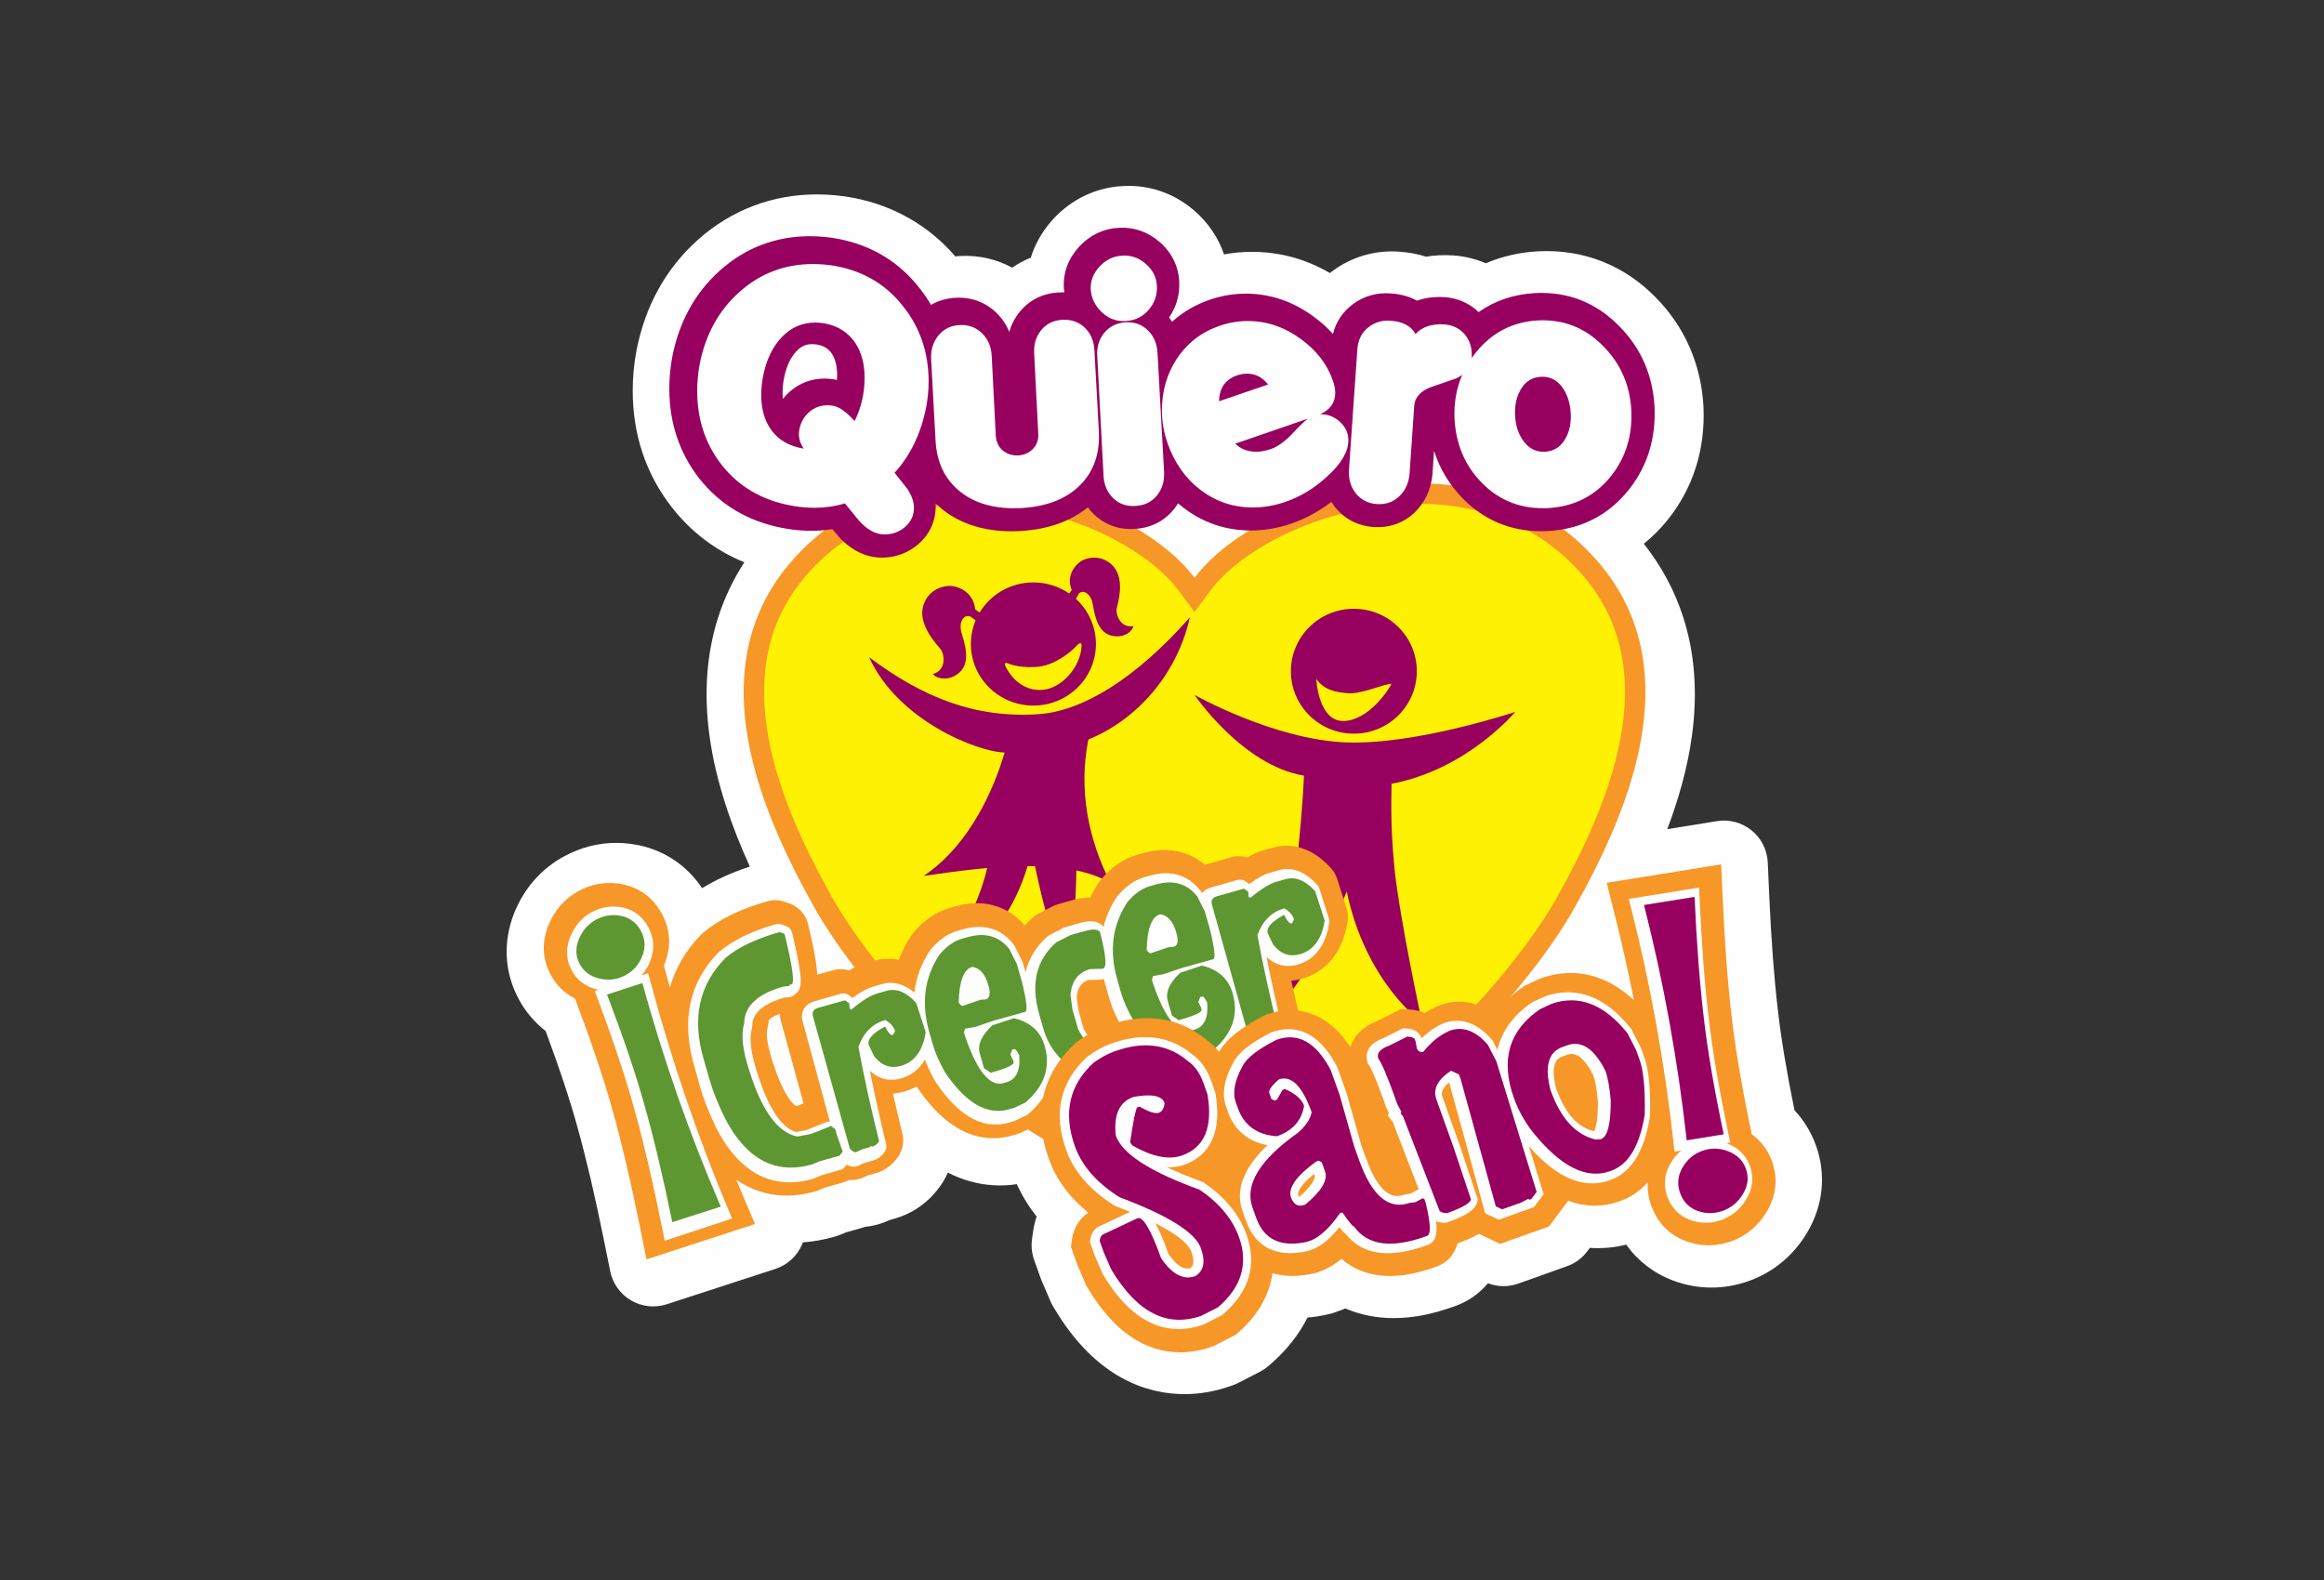 <svg xmlns="http://www.w3.org/2000/svg" xmlns:xlink="http://www.w3.org/1999/xlink" width="500px" height="340px" viewBox="0 0 500 340"><rect x="0" y="0" width="500" height="340" fill="#333333" stroke="none"/><title>Quiero Crecer Sano</title><g id="Quiero-Crecer-Sano" stroke="none" stroke-width="1" fill="none" fill-rule="evenodd"><g id="QCS" transform="translate(109, 40)"><path d="M281.714,206.541 C280.691,203.671 279.114,201.088 277.076,198.917 C275.365,190.503 274.17,183.302 273.519,177.484 C273.516,177.463 273.514,177.441 273.511,177.419 C272.7,170.602 272.071,162.268 271.642,152.65 L271.328,145.593 C271.208,142.905 269.945,140.397 267.857,138.698 C265.769,136.999 263.055,136.273 260.397,136.701 L249.705,138.425 C252.105,132.09 254.083,125.252 255.029,118.254 C256.27,109.08 255.623,100.486 253.104,92.712 C251.27,87.048 248.444,81.795 244.663,77.009 C246.549,75.492 248.285,73.749 249.852,71.791 C255.29,64.998 257.932,56.585 257.494,47.462 L257.491,47.415 L257.487,47.326 C256.973,38.369 253.442,30.325 247.276,24.06 C240.492,17.075 231.699,13.6 221.991,14.075 C221.967,14.076 221.942,14.077 221.917,14.079 L221.865,14.082 C217.871,14.311 214.121,15.173 210.656,16.652 C208.531,15.733 206.24,15.166 203.84,14.977 L203.778,14.972 L203.705,14.966 C203.681,14.965 203.658,14.963 203.635,14.962 C201.629,14.832 199.677,14.922 197.812,15.233 C196.032,14.664 194.131,14.306 192.126,14.164 C186.949,13.776 181.938,15.203 177.771,18.256 C177.551,18.418 177.334,18.583 177.122,18.751 C171.936,15.724 166.306,14.192 160.334,14.192 C158.33,14.192 156.329,14.377 154.352,14.743 C153.15,11.217 151.022,8.031 148.101,5.46 C144.039,1.888 139.098,0 133.815,0 C133.359,0 132.895,0.014 132.437,0.043 C126.806,0.358 121.553,2.859 117.642,7.09 C115.366,9.551 113.718,12.399 112.766,15.45 C111.356,16.017 110.02,16.736 108.773,17.598 C105.43,15.778 101.628,14.898 97.672,15.081 C97.286,15.099 96.903,15.127 96.522,15.164 C90.871,8.589 83.335,4.251 74.558,2.56 L74.512,2.551 C74.496,2.549 74.48,2.546 74.464,2.543 C71.89,2.071 69.302,1.832 66.77,1.832 C57.156,1.832 48.303,5.206 41.167,11.589 C34.261,17.767 29.807,25.8 27.928,35.465 C27.923,35.49 27.918,35.515 27.914,35.54 C27.393,38.341 27.129,41.211 27.129,44.07 C27.129,53.505 29.929,61.912 35.474,69.086 C39.682,74.487 44.934,78.472 51.143,80.991 C48.763,84.665 46.897,88.578 45.558,92.712 C43.04,100.486 42.392,109.08 43.633,118.254 C44.997,128.336 48.501,138.088 52.324,146.478 C48.438,147.756 45.035,149.294 42.053,151.123 C38.858,146.318 34.08,143.065 28.403,141.878 C27.326,141.653 26.228,141.502 25.135,141.43 C24.624,141.396 24.107,141.379 23.598,141.379 C19.693,141.379 15.919,142.351 12.376,144.272 C7.484,146.925 3.775,151.128 1.65,156.426 C-0.851,162.663 -0.5,169.284 2.64,175.07 C4.091,177.742 6.045,180.043 8.391,181.863 C11.389,189.937 13.688,196.887 15.231,202.544 C15.236,202.565 15.243,202.586 15.248,202.608 C17.102,209.221 19.01,217.361 20.918,226.803 L22.284,233.561 C22.817,236.198 24.452,238.483 26.777,239.839 C29.102,241.195 31.895,241.495 34.456,240.662 L57.8,233.068 C60.316,232.25 62.373,230.413 63.469,228.005 C63.568,227.788 63.658,227.568 63.739,227.345 C65.945,227.192 68.18,226.797 70.409,226.165 C71.027,225.99 71.641,225.775 72.24,225.522 L73.007,225.197 L76.371,224.243 C76.64,224.168 76.908,224.084 77.172,223.993 C78.102,223.899 79.023,223.724 79.921,223.47 C80.756,223.236 81.575,222.93 82.357,222.561 L82.893,222.397 C82.971,222.375 83.049,222.352 83.127,222.328 C83.191,222.311 83.254,222.294 83.315,222.277 L83.546,222.211 C86.311,221.428 90.265,219.553 93.396,215.073 C94.003,214.204 94.515,213.282 94.928,212.325 C97.984,213.91 101.216,214.819 104.611,215.044 C106.324,215.158 108.059,215.082 109.767,214.82 C110.885,217.282 112.307,219.61 114.026,221.795 C113.667,222.866 113.403,223.984 113.244,225.133 L113.032,226.659 C112.824,228.161 112.981,229.692 113.491,231.121 L114.897,235.064 C114.964,235.252 115.037,235.438 115.116,235.621 L117.008,240.021 C117.168,240.393 117.351,240.754 117.557,241.102 L117.758,241.441 C126.842,256.78 138.048,260 145.85,260 C149.18,260 152.552,259.401 155.868,258.22 L156.262,258.08 C156.655,257.94 157.038,257.774 157.409,257.584 L162.023,255.213 C162.7,254.865 163.333,254.436 163.908,253.936 L164.484,253.435 C167.856,250.498 170.484,247.154 172.295,243.53 C173.674,243.411 175.086,243.193 176.515,242.877 L176.898,242.792 C177.279,242.708 177.655,242.599 178.023,242.469 L179.39,241.982 C179.471,241.953 179.552,241.922 179.633,241.891 L179.967,241.762 C180.053,241.728 180.139,241.694 180.223,241.658 C180.297,241.627 180.371,241.595 180.444,241.564 C183.617,242.934 187.13,243.642 190.861,243.642 C194.857,243.642 199.012,242.855 203.554,241.237 L204.059,241.058 C206.874,240.056 209.279,238.363 211.119,236.151 C213.208,236.946 215.521,236.976 217.641,236.22 L219.549,235.541 C219.673,235.502 219.797,235.461 219.92,235.417 L228.136,232.479 C229.887,231.854 231.412,230.726 232.523,229.237 L233.054,228.525 C235.679,228.711 238.315,228.479 240.872,227.83 C243.355,231.328 246.8,233.993 250.94,235.553 C253.608,236.56 256.388,237.07 259.206,237.071 C261.914,237.071 264.619,236.597 267.247,235.661 C272.523,233.782 276.864,230.179 279.805,225.235 C283.261,219.416 283.939,212.776 281.714,206.541" id="Fill-1" fill="#FEFEFE"></path><path d="M148.5,215 C111.174,210.207 78.754,172.017 68.879,154.226 C56.418,131.774 42.849,99.349 68.773,77.067 C77.196,69.827 88.208,66 100.617,66 C121.179,66 139.729,76.057 146.744,85.52 L148.5,87.89 L150.256,85.52 C157.271,76.057 175.821,66 196.383,66 C208.793,66 219.804,69.827 228.227,77.067 C254.151,99.349 240.582,131.774 228.121,154.226 C218.246,172.017 185.826,210.207 148.5,215" id="Fill-4" fill="#FFF103"></path><path d="M196.048,64 C175.879,64 156.011,73.611 148,84.351 C139.99,73.611 120.119,64 99.952,64 C88.155,64 76.257,67.288 66.569,75.564 C38.632,99.428 54.534,134.386 66.185,155.248 C76.651,173.989 109.84,212.295 148,217 C186.16,212.295 219.349,173.989 229.815,155.248 C241.465,134.386 257.368,99.428 229.431,75.564 C219.745,67.289 207.844,64 196.048,64 M196.048,68.389 C207.969,68.389 218.525,72.023 226.573,78.898 C237.764,88.458 242.193,100.576 240.113,115.944 C238.215,129.968 231.135,143.872 225.976,153.11 C221.346,161.401 210.823,175.534 196.405,188.078 C185.187,197.839 167.721,209.964 148,212.576 C128.279,209.964 110.814,197.839 99.594,188.078 C85.177,175.534 74.654,161.401 70.024,153.11 C64.864,143.872 57.785,129.968 55.887,115.944 C53.807,100.576 58.236,88.458 69.427,78.898 C77.475,72.023 88.031,68.389 99.952,68.389 C108.799,68.389 118.319,70.44 126.759,74.163 C134.489,77.573 140.947,82.242 144.475,86.972 L148,91.698 L151.525,86.972 C155.053,82.241 161.511,77.572 169.241,74.162 C177.68,70.439 187.201,68.389 196.048,68.389" id="Fill-6" fill="#F79728"></path><path d="M217,113.188 C217,113.188 195.664,120.32 180.66,119.758 C165.066,119.175 148,109.539 148,109.539 C148,109.539 158.299,124.721 171.539,126.911 C171.539,126.911 171.368,132.813 170.15,144.302 C168.607,158.89 163.162,179.872 163.162,179.872 C163.162,179.872 172.872,171.25 180.742,151.859 C184.907,171.579 196.936,180 196.936,180 C196.936,180 192.076,157.426 191.008,146.743 C189.999,136.674 190.443,130.168 190.371,128.662 C206.702,125.597 217,113.188 217,113.188 M181.107,109.183 C183.813,109.381 187.989,107.424 190.36,107.125 C189.894,108.353 185.351,115.152 179.97,115.152 C174.591,115.152 174.191,106.098 174.191,106.098 C175.962,108.551 178.401,108.982 181.107,109.183 M182.276,117.88 C189.757,117.88 195.821,111.862 195.821,104.44 C195.821,97.017 189.757,91 182.276,91 C174.795,91 168.731,97.017 168.731,104.44 C168.731,111.862 174.795,117.88 182.276,117.88" id="Fill-8" fill="#97005E"></path><path d="M108.167,102.869 C108.873,103.19 111.516,103.814 114.548,103.458 C118.078,103.043 121.472,100.221 122.477,99.124 C123.481,98.027 123.725,98.374 123.698,98.99 C123.508,103.512 119.406,108.253 115.091,108.461 C109.552,108.729 107.298,103.297 107.298,103.297 C106.918,102.441 107.594,102.608 108.167,102.869 M91.707,105.049 C92.616,106.186 95.358,106.634 97.501,104.636 C99.967,102.337 98.431,98.149 97.842,96.075 C97.255,94.006 98.206,92.175 99.707,92.638 L100.908,93.491 C100.247,95.058 99.88,96.776 99.88,98.58 C99.88,105.9 105.902,111.834 113.331,111.834 C120.76,111.834 126.782,105.9 126.782,98.58 C126.782,94.742 125.125,91.286 122.479,88.866 L123.148,87.68 C124.19,86.785 125.687,87.898 126.059,89.806 C126.438,91.753 126.917,95.826 129.908,96.723 C132.506,97.502 134.581,96.023 134.856,94.719 C132.014,95.239 130.98,92.165 131.272,90.893 C131.564,89.621 133.011,84.756 130.606,81.959 C128.2,79.161 124.77,79.891 123.366,80.907 C121.963,81.923 120.495,84.098 121.529,86.85 C121.554,86.868 121.581,86.886 121.608,86.904 L121.055,87.732 C118.868,86.218 116.206,85.326 113.331,85.326 C108.411,85.326 104.111,87.929 101.765,91.813 L100.762,91.096 C100.772,91.077 100.784,91.058 100.793,91.04 C100.445,87.872 97.95,86.458 96.086,86.14 C94.222,85.822 90.529,86.75 89.566,90.617 C88.602,94.485 92.399,98.523 93.309,99.62 C94.219,100.717 94.724,104.199 91.707,105.049 M147,92.833 C135.28,106.148 123.789,113.075 114.353,113.69 C100.713,114.578 89.48,110.037 78,101.435 C84.095,114.975 101.261,121.82 107.145,121.933 C104.961,129.29 99.966,141.556 89.725,148.494 C92.67,148.092 97.71,147.285 103.387,146.795 C100.768,158.391 91.518,171 91.518,171 C91.518,171 106.505,165.132 112.074,146.39 C112.611,146.39 113.148,146.396 113.683,146.407 C117.146,163.167 120.794,169.459 120.794,169.459 C120.794,169.459 122.436,158.756 122.573,147.316 C125.408,147.902 127.966,148.808 130.024,150.144 C125.188,140.93 122.963,129.909 125.165,119.131 C135.457,114.931 144.178,105.346 147,92.833" id="Fill-10" fill="#97005E"></path><path d="M62.901,197.84 L62.618,197.921 L62.201,197.999 C61.172,197.217 58.97,194.69 56.703,186.686 C55.726,183.238 55.997,181.757 56.103,181.385 C56.249,180.876 56.328,180.349 56.339,179.818 C56.347,179.407 57.175,178.76 58.759,178.148 C58.794,178.75 58.897,179.36 59.069,179.967 L59.488,181.45 L63.883,197.447 L62.901,197.84 Z M180.707,155.479 L178.664,149.082 C178.396,148.245 177.953,147.475 177.364,146.824 C174.671,143.851 171.676,142.236 168.463,142.023 C167.238,141.942 166.01,142.073 164.815,142.412 L162.88,142.961 C161.737,143.285 160.569,143.795 159.334,144.516 C158.222,144.178 157.021,144.158 155.873,144.484 L150.221,146.087 C146.681,143.068 141.999,142.141 136.946,143.574 L135.656,143.94 C132.737,144.768 130.084,146.603 127.772,149.395 C127.626,149.571 127.49,149.756 127.365,149.947 C126.677,150.997 126.074,152.071 125.557,153.167 C124.38,153.133 123.089,153.32 121.621,153.736 L118.61,154.591 C118.221,154.701 117.843,154.85 117.484,155.034 L114.44,156.596 C113.982,156.831 113.555,157.123 113.17,157.463 C112.599,157.969 112.025,158.53 111.468,159.148 C108.984,156.272 105.762,154.631 102.102,154.389 C100.341,154.272 98.483,154.486 96.581,155.026 L95.288,155.393 C92.368,156.222 89.716,158.057 87.405,160.848 C87.259,161.024 87.123,161.209 86.998,161.399 C85.91,163.06 85.035,164.78 84.374,166.555 C82.654,166.184 80.855,166.232 79.132,166.721 L77.194,167.27 C76.053,167.595 74.886,168.105 73.652,168.824 C72.539,168.487 71.339,168.466 70.191,168.792 L66.812,169.751 C66.793,169.097 66.728,168.364 66.613,167.51 C66.335,165.452 65.755,162.607 64.838,158.811 C64.364,156.847 62.956,155.242 61.072,154.516 L60.029,154.114 C58.788,153.637 57.425,153.575 56.146,153.937 C50.188,155.627 45.621,157.875 42.185,160.806 C42.04,160.93 41.901,161.06 41.768,161.197 C38.52,164.537 36.305,168.342 35.137,172.511 C34.842,171.46 34.551,170.408 34.265,169.355 L33.841,167.79 C33.924,167.596 34.003,167.399 34.078,167.201 C35.439,163.615 35.203,159.956 33.395,156.621 C31.571,153.257 28.681,151.076 25.034,150.313 C24.385,150.177 23.725,150.086 23.075,150.043 C20.437,149.869 17.869,150.448 15.442,151.765 C12.507,153.359 10.271,155.912 8.975,159.148 C7.516,162.791 7.697,166.473 9.499,169.799 C10.717,172.044 12.488,173.767 14.704,174.886 L14.984,175.632 C18.481,184.913 21.139,192.872 22.899,199.329 C24.813,206.171 26.776,214.55 28.731,224.234 L30.096,231 L53.436,223.396 L50.812,217.22 C50.338,216.105 49.871,214.985 49.407,213.863 C52.798,216.21 56.162,217.05 58.921,217.233 L58.922,217.233 C61.32,217.392 63.834,217.104 66.394,216.377 C66.64,216.308 66.881,216.223 67.116,216.124 L68.423,215.57 L72.356,214.453 C72.812,214.324 73.249,214.143 73.658,213.917 C74.424,213.964 75.185,213.883 75.921,213.675 C76.251,213.582 76.571,213.462 76.881,213.316 L77.65,212.952 L78.88,212.603 C78.955,212.582 79.028,212.56 79.101,212.536 C79.171,212.519 79.241,212.501 79.31,212.481 L79.526,212.42 C80.814,212.054 82.673,211.156 84.211,208.951 C85.222,207.503 85.562,205.689 85.143,203.972 C84.407,200.953 83.734,198.07 83.126,195.337 C83.911,195.278 84.701,195.136 85.49,194.913 C86.28,194.689 87.221,194.339 88.205,193.797 C88.226,193.83 88.247,193.862 88.269,193.895 C92.912,200.826 98.131,204.531 103.784,204.905 C105.423,205.014 107.077,204.836 108.697,204.376 L109.773,204.071 C110.099,203.979 110.416,203.859 110.722,203.714 L113.181,202.552 C113.685,202.313 114.155,202.007 114.576,201.642 C116.6,199.891 118.182,197.957 119.306,195.89 C121.551,197.006 124.008,197.665 126.619,197.838 L126.62,197.838 C129.374,198.021 132.342,197.668 135.442,196.788 C137.01,196.343 138.337,195.293 139.131,193.869 L139.748,192.764 C139.795,192.679 139.841,192.594 139.883,192.507 C141.275,193.041 142.698,193.357 144.151,193.453 L144.151,193.453 C145.79,193.562 147.444,193.383 149.062,192.924 L150.137,192.62 C150.464,192.527 150.783,192.407 151.09,192.262 L153.549,191.099 C154.054,190.86 154.523,190.554 154.945,190.189 C155.473,189.732 155.972,189.262 156.439,188.78 C157.338,189.262 158.297,189.539 159.31,189.606 C160.09,189.658 160.867,189.576 161.617,189.363 C161.941,189.27 162.257,189.152 162.562,189.008 L163.332,188.643 L164.564,188.294 C164.633,188.274 164.702,188.253 164.77,188.231 C164.845,188.213 164.919,188.193 164.993,188.172 L165.214,188.11 C166.502,187.743 168.36,186.843 169.896,184.638 C170.904,183.19 171.243,181.378 170.825,179.663 C170.089,176.645 169.416,173.763 168.808,171.028 C169.592,170.969 170.383,170.827 171.171,170.603 C174.244,169.731 179.597,166.972 180.929,158.285 C181.073,157.345 180.998,156.384 180.707,155.479 L180.707,155.479 Z" id="Fill-12" fill="#F79728"></path><path d="M176.907,157.655 L174.87,151.21 C174.785,150.94 174.642,150.691 174.454,150.48 C172.52,148.32 170.48,147.154 168.392,147.014 C167.648,146.964 166.898,147.046 166.165,147.256 L164.237,147.809 C162.92,148.187 161.438,148.992 159.742,150.256 L158.988,149.675 C158.495,149.294 157.855,149.172 157.259,149.342 L151.474,151.003 C150.675,151.232 150.039,151.646 149.596,152.189 L149.541,152.075 C149.481,151.954 149.41,151.84 149.328,151.734 C147.519,149.395 145.222,148.115 142.503,147.933 C141.224,147.848 139.847,148.014 138.408,148.426 L137.123,148.795 C135.039,149.393 133.092,150.784 131.335,152.929 C131.289,152.986 131.245,153.046 131.205,153.107 C129.908,155.111 128.976,157.222 128.411,159.433 C127.869,158.748 127.022,158.326 125.991,158.257 C125.213,158.205 124.281,158.338 123.145,158.663 L120.146,159.525 C120.021,159.56 119.9,159.609 119.785,159.669 L116.753,161.242 C116.607,161.318 116.47,161.412 116.347,161.523 C113.926,163.692 112.35,166.25 111.624,169.18 L111.081,167.242 C111.048,167.123 111.004,167.009 110.95,166.898 L109.336,163.613 C109.276,163.491 109.205,163.378 109.123,163.271 C107.312,160.932 105.016,159.654 102.297,159.471 C101.018,159.386 99.641,159.551 98.204,159.964 L96.918,160.333 C94.833,160.931 92.886,162.322 91.131,164.467 C91.084,164.523 91.04,164.583 91,164.645 C89.198,167.426 88.102,170.417 87.714,173.593 C85.499,171.711 83.129,171.086 80.826,171.745 L78.897,172.299 C77.58,172.677 76.099,173.483 74.404,174.746 L73.649,174.165 C73.157,173.784 72.517,173.661 71.92,173.832 L66.136,175.492 C64.868,175.856 64.24,176.589 63.936,177.141 C63.633,177.691 63.347,178.617 63.706,179.9 L64.126,181.403 L69.538,201.332 C69.264,201.321 68.986,201.367 68.723,201.473 L64.869,203.036 L64.197,203.228 L62.277,203.594 C58.85,202.626 55.773,197.583 53.359,188.961 C52.449,185.713 52.249,183.141 52.764,181.319 C52.811,181.153 52.836,180.982 52.84,180.811 C52.86,179.784 52.922,176.675 59.653,174.698 L60.834,174.564 C61.308,174.511 61.744,174.285 62.063,173.935 C63.638,173.026 63.311,170.577 63.108,169.058 C62.851,167.129 62.299,164.402 61.42,160.72 C61.268,160.084 60.818,159.564 60.214,159.329 L59.175,158.924 C58.778,158.77 58.341,158.749 57.932,158.867 C52.658,160.38 48.505,162.424 45.588,164.941 C45.542,164.982 45.498,165.023 45.455,165.068 C39.338,171.43 37.586,179.473 40.247,188.974 L41.644,193.963 C42.323,196.388 43.448,199.26 44.99,202.497 C44.997,202.513 45.005,202.529 45.012,202.544 C48.807,210.002 53.794,213.988 59.838,214.394 L59.839,214.394 C61.751,214.522 63.782,214.283 65.874,213.682 C65.953,213.66 66.03,213.632 66.105,213.6 L67.645,212.94 L71.812,211.744 C72.222,211.627 72.582,211.377 72.84,211.035 L73.157,210.614 C73.867,211.047 74.644,211.165 75.369,210.957 C75.475,210.928 75.577,210.889 75.676,210.841 L76.754,210.326 L78.311,209.879 C78.383,209.859 78.455,209.833 78.524,209.805 C78.596,209.793 78.668,209.776 78.739,209.756 L78.953,209.695 C79.874,209.43 80.68,208.806 81.348,207.838 C81.671,207.369 81.779,206.782 81.646,206.226 C80.249,200.433 79.077,195.129 78.145,190.392 C79.396,191.583 80.82,192.238 82.396,192.343 L82.397,192.343 C83.202,192.397 84.042,192.301 84.893,192.057 C86.584,191.572 88.572,190.47 89.997,188.028 C90.539,189.456 91.263,190.987 92.162,192.604 C92.188,192.648 92.214,192.693 92.243,192.735 C96.112,198.579 100.243,201.688 104.52,201.974 C105.678,202.052 106.851,201.923 108.008,201.591 L109.079,201.284 C109.183,201.254 109.285,201.215 109.383,201.168 L111.832,199.997 C111.993,199.92 112.143,199.82 112.279,199.703 C115.446,196.928 117.207,193.808 117.545,190.384 C120.222,193.1 123.484,194.602 127.265,194.855 C127.265,194.855 127.265,194.855 127.266,194.855 C129.533,195.007 132.015,194.702 134.645,193.947 C135.147,193.803 135.571,193.463 135.826,193.002 L136.44,191.888 C136.694,191.427 136.757,190.883 136.615,190.375 L135.521,186.47 C135.383,185.978 134.866,184.823 133.038,184.7 C132.396,184.657 131.582,184.728 130.478,184.923 C130.411,184.934 130.344,184.95 130.279,184.969 C129.658,185.147 129.073,185.22 128.541,185.184 C128.54,185.184 128.538,185.183 128.537,185.183 C127.904,185.141 126.015,185.006 124.131,181.335 L123.007,177.322 L122.635,174.531 C122.902,172.041 124.09,171.253 125.178,170.894 L127.672,170.816 C127.832,170.811 127.992,170.786 128.148,170.741 C128.266,170.707 128.378,170.667 128.485,170.623 C128.575,171.002 128.674,171.384 128.782,171.768 L129.571,174.588 C130.114,176.527 131.055,178.707 132.368,181.066 C132.393,181.111 132.419,181.155 132.448,181.198 C136.317,187.041 140.449,190.15 144.725,190.437 L144.726,190.437 C145.883,190.514 147.057,190.386 148.212,190.053 L149.283,189.747 C149.387,189.717 149.49,189.678 149.588,189.632 L152.038,188.459 C152.199,188.382 152.349,188.283 152.485,188.165 C154.311,186.565 155.669,184.851 156.557,183.029 L156.903,184.302 C156.98,184.587 157.119,184.851 157.311,185.076 C158.113,186.016 158.935,186.502 159.823,186.561 C160.125,186.581 160.424,186.55 160.711,186.467 C160.815,186.437 160.917,186.398 161.014,186.352 L162.092,185.836 L163.65,185.39 C163.721,185.369 163.79,185.344 163.857,185.316 C163.931,185.304 164.005,185.288 164.078,185.267 L164.294,185.205 C165.215,184.939 166.02,184.315 166.686,183.347 C167.009,182.878 167.117,182.292 166.984,181.736 C165.588,175.946 164.416,170.643 163.483,165.904 C164.734,167.094 166.158,167.749 167.734,167.854 C168.54,167.908 169.38,167.811 170.232,167.568 C172.798,166.831 176.051,164.671 176.977,158.564 C177.023,158.26 177,157.948 176.907,157.655 M30.999,171.456 L30.456,169.431 L29.037,169.903 C29.843,168.988 30.479,167.915 30.938,166.691 C31.863,164.224 31.713,161.813 30.489,159.53 C29.256,157.229 27.396,155.801 24.962,155.286 C22.661,154.798 20.382,155.152 18.239,156.329 C16.148,157.478 14.612,159.263 13.672,161.636 C12.68,164.142 12.787,166.551 13.989,168.796 C15.154,170.969 17.019,172.363 19.533,172.941 C19.605,172.958 19.677,172.973 19.748,172.988 L18.964,173.249 L19.688,175.195 C23.217,184.668 25.905,192.813 27.683,199.417 C29.619,206.409 31.597,214.952 33.564,224.809 L34.001,227 L48.505,222.221 L47.664,220.22 C41.082,204.553 35.475,188.146 30.999,171.456" id="Fill-14" fill="#FEFEFE"></path><path d="M97.26,175.768 C97.368,171.141 98.337,168.57 100.169,168.057 C101.789,168.293 102.935,169.582 103.606,171.923 L103.789,172.561 C104.089,174.009 103.862,174.84 103.108,175.052 L101.969,175.14 L98.151,176.438 C97.936,176.499 97.638,176.275 97.26,175.768 L97.26,175.768 Z M109.16,179.104 L104.48,180.644 C102.158,182.827 101.262,184.84 101.791,186.685 L102.707,189.876 L104.151,190.851 C107.599,189.887 109.242,189.12 109.079,188.553 L108.957,188.127 L108.375,186.91 L108.776,185.878 L109.208,185.758 C109.447,185.691 109.805,186.127 110.282,187.066 C110.555,190.361 109.638,192.304 107.531,192.893 L106.884,193.075 C103.975,193.889 101.224,190.521 98.63,182.971 L98.385,182.12 L98.633,181.361 L100.85,180.971 L104.667,179.672 L111.563,177.742 C112.113,177.588 111.882,175.43 110.869,171.269 L109.769,167.439 L108.145,164.216 C105.956,161.456 102.994,160.6 99.259,161.646 L97.966,162.007 C96.254,162.487 94.642,163.627 93.129,165.43 C89.878,170.325 89.148,175.894 90.939,182.135 L91.734,184.901 C92.24,186.663 93.118,188.639 94.367,190.831 C98.826,197.399 103.385,200.031 108.042,198.728 L109.119,198.426 L111.583,197.277 C115.696,193.763 117.089,189.694 115.763,185.073 C114.864,181.94 112.662,179.951 109.16,179.104 L109.16,179.104 Z M131.523,186.178 C127.931,187.184 125.074,185.607 122.949,181.452 L121.727,177.196 L121.303,174.096 C121.559,171.113 122.968,169.263 125.53,168.545 L128.299,168.46 C129.161,168.218 128.972,165.666 127.73,160.803 C127.486,159.951 126.359,159.807 124.347,160.37 L121.33,161.215 L118.281,162.758 C113.938,166.554 112.707,171.726 114.587,178.275 L115.442,181.254 C116.087,183.5 117.109,185.436 118.507,187.062 C122.425,191.79 127.868,193.179 134.836,191.228 L135.453,190.136 L134.353,186.305 C134.242,185.915 133.298,185.873 131.523,186.178 L131.523,186.178 Z M137.702,164.448 C137.809,159.82 138.778,157.25 140.61,156.737 C142.23,156.974 143.376,158.262 144.048,160.603 L144.232,161.241 C144.531,162.69 144.303,163.52 143.549,163.731 L142.411,163.82 L138.593,165.118 C138.377,165.178 138.08,164.956 137.702,164.448 L137.702,164.448 Z M149.601,167.784 L144.922,169.324 C142.599,171.507 141.703,173.52 142.233,175.365 L143.148,178.557 L144.592,179.531 C148.04,178.566 149.683,177.8 149.52,177.232 L149.399,176.807 L148.816,175.591 L149.218,174.558 L149.649,174.438 C149.888,174.37 150.246,174.806 150.723,175.746 C150.996,179.042 150.079,180.985 147.973,181.573 L147.326,181.755 C144.417,182.569 141.665,179.201 139.071,171.652 L138.827,170.8 L139.074,170.041 L141.291,169.651 L145.108,168.352 L152.004,166.422 C152.554,166.268 152.324,164.11 151.31,159.949 L150.21,156.119 L148.587,152.896 C146.398,150.136 143.436,149.28 139.7,150.325 L138.408,150.687 C136.695,151.167 135.083,152.307 133.57,154.11 C130.319,159.005 129.589,164.574 131.381,170.815 L132.175,173.581 C132.681,175.343 133.559,177.32 134.809,179.512 C139.268,186.079 143.826,188.712 148.483,187.408 L149.561,187.107 L152.025,185.957 C156.138,182.443 157.531,178.375 156.204,173.752 C155.304,170.62 153.104,168.631 149.601,167.784 L149.601,167.784 Z M173.952,151.773 C171.825,149.456 169.714,148.591 167.619,149.178 L165.68,149.721 C164.207,150.132 162.359,151.263 160.135,153.111 L159.919,153.172 L159.642,153.019 L159.552,151.896 L158.662,151.225 L152.843,152.854 C151.837,153.135 151.477,153.773 151.762,154.766 L152.19,156.255 L159.671,183.127 C160.21,183.743 160.671,183.997 161.054,183.889 L162.286,183.315 L164.01,182.832 L164.164,182.559 L164.441,182.711 L164.657,182.652 C165.135,182.517 165.577,182.163 165.982,181.59 C164.063,173.826 162.58,167.039 161.533,161.227 C162.644,158.157 164.575,156.236 167.329,155.465 C168.459,156.158 169.154,156.96 169.416,157.87 L168.953,158.689 C168.486,158.82 167.923,158.211 167.264,156.863 C164.574,158.306 163.402,159.63 163.748,160.835 L164.913,163.269 C166.498,165.277 168.404,165.97 170.631,165.346 C173.588,164.519 175.377,162.102 176,158.096 L173.952,151.773 Z M70.692,202.975 L69.802,202.305 L65.829,203.876 L64.967,204.118 L62.536,204.569 C58.093,203.692 54.484,198.419 51.709,188.749 C50.687,185.19 50.488,182.335 51.111,180.18 C51.187,176.481 54.003,173.853 59.558,172.298 L60.911,172.149 L60.85,171.936 L61.281,171.816 C62.011,171.611 61.517,167.995 59.797,160.966 L58.751,160.569 C53.699,161.983 49.808,163.839 47.079,166.136 C41.43,171.868 39.846,179.054 42.326,187.697 L43.732,192.591 C44.386,194.872 45.468,197.558 46.976,200.648 C51.579,209.475 57.807,212.789 65.662,210.591 L67.324,209.896 L71.634,208.689 L72.313,207.81 L71.059,204.252 L70.692,202.975 Z M81.779,173.205 L79.84,173.748 C78.368,174.16 76.519,175.29 74.295,177.138 L74.08,177.199 L73.803,177.047 L73.713,175.923 L72.822,175.252 L67.003,176.881 C65.998,177.162 65.638,177.8 65.923,178.793 L66.351,180.283 L73.832,207.154 C74.371,207.77 74.831,208.024 75.215,207.917 L76.447,207.342 L78.171,206.859 L78.325,206.586 L78.601,206.738 L78.817,206.678 C79.296,206.544 79.738,206.19 80.142,205.618 C78.224,197.852 76.741,191.065 75.694,185.254 C76.804,182.183 78.736,180.264 81.49,179.493 C82.62,180.186 83.315,180.987 83.577,181.896 L83.114,182.717 C82.647,182.847 82.084,182.239 81.426,180.89 C78.735,182.333 77.563,183.657 77.91,184.862 L79.074,187.296 C80.659,189.304 82.565,189.997 84.792,189.373 C87.749,188.546 89.538,186.129 90.161,182.124 L88.112,175.8 C85.986,173.483 83.875,172.618 81.779,173.205 L81.779,173.205 Z M25.507,169.89 C27.255,168.954 28.489,167.547 29.209,165.673 C29.93,163.798 29.817,161.997 28.869,160.272 C27.914,158.534 26.505,157.473 24.644,157.089 C22.782,156.704 20.978,156.98 19.23,157.916 C17.535,158.825 16.301,160.231 15.529,162.134 C14.756,164.036 14.83,165.825 15.75,167.499 C16.642,169.122 18.068,170.153 20.026,170.593 C21.985,171.033 23.812,170.798 25.507,169.89 L25.507,169.89 Z M21.596,174.021 C25.182,183.414 27.881,191.39 29.691,197.947 C31.659,204.884 33.643,213.234 35.64,223 L46.063,219.65 C39.376,204.124 33.758,188.092 29.211,171.553 L21.596,174.021 Z" id="Fill-16" fill="#5E9732"></path><path d="M272.258,209.964 C271.395,207.538 269.905,205.545 267.88,204.077 L267.729,203.352 C265.701,193.624 264.296,185.33 263.551,178.658 C262.71,171.58 262.06,162.977 261.62,153.087 L261.304,146 L236.672,149.977 L238.359,156.665 C239.902,162.781 241.292,168.979 242.528,175.232 C238.375,171.355 233.812,169.386 228.914,169.386 C226.784,169.386 224.618,169.774 222.476,170.538 L222.18,170.644 L219.023,172.139 L218.602,172.429 C216.143,174.125 214.149,176.064 212.624,178.205 C209.726,176.095 206.979,175.565 204.971,175.565 C203.563,175.565 202.152,175.814 200.775,176.305 L200.423,176.442 C199.431,176.865 198.468,177.383 197.537,177.995 C196.615,177.588 195.487,177.302 194.112,177.228 L192.433,177.137 L187.418,179.666 C183.875,181.042 182.181,183.203 181.522,185.346 C177.29,178.835 172.28,177.374 168.645,177.374 C166.998,177.374 165.313,177.677 163.637,178.274 L163.244,178.415 L162.874,178.605 C157.992,181.112 154.909,183.587 153.264,186.329 C152.471,185.349 151.577,184.486 150.573,183.756 C146.839,180.669 142.531,179.105 137.765,179.105 C135.03,179.105 132.147,179.639 129.195,180.692 L128.696,180.87 C126.909,181.507 125.023,182.539 122.931,184.023 L122.59,184.265 L122.284,184.549 C115.17,191.164 113.219,199.744 116.642,209.359 C118.201,213.738 121.055,217.627 125.149,220.963 C123.251,222.182 121.969,224.251 121.622,226.758 L121.41,228.29 L122.82,232.249 L124.717,236.668 L124.919,237.01 C130.408,246.293 137.145,251 144.942,251 C147.197,251 149.508,250.583 151.812,249.762 L152.207,249.621 L156.833,247.241 L157.411,246.737 C161.658,243.034 164.137,238.67 164.762,233.977 C166.095,234.361 167.524,234.566 169.038,234.566 C170.486,234.566 172.035,234.385 173.642,234.029 L174.026,233.944 L175.395,233.455 L175.73,233.325 C177.053,232.766 178.345,231.955 179.619,230.879 C182.387,233.307 185.943,234.573 190.074,234.573 C192.981,234.573 196.107,233.962 199.632,232.704 L200.133,232.526 C201.317,232.104 203.701,230.851 204.576,227.556 C206.144,226.992 207.762,226.352 209.197,225.507 L213.75,227.668 L216.022,226.858 L216.025,226.865 L224.264,223.916 L228.386,218.381 C230.29,219.096 232.21,219.454 234.154,219.454 L234.155,219.454 C235.896,219.454 237.624,219.153 239.299,218.555 L239.54,218.469 C241.863,217.641 243.854,216.278 245.511,214.399 C245.419,216.064 245.664,217.753 246.26,219.424 C247.562,223.083 250.121,225.724 253.658,227.06 C255.262,227.666 256.926,227.973 258.603,227.974 L258.604,227.974 C260.234,227.974 261.878,227.682 263.49,227.107 C266.677,225.97 269.316,223.764 271.121,220.724 C273.152,217.298 273.545,213.577 272.258,209.964" id="Fill-18" fill="#F79728"></path><path d="M233.968,203.359 L233.734,203.382 C230.283,202.461 227.684,199.462 225.798,194.225 C224.277,188.361 226.432,187.596 227.142,187.343 L228.139,186.989 C228.492,186.864 228.832,186.8 229.148,186.8 C231.064,186.8 232.729,189.281 233.804,191.411 C234.236,192.67 234.566,194.566 234.788,197.053 C234.799,201.528 234.206,202.964 233.968,203.359 L233.968,203.359 Z M170.504,217.559 C170.454,217.49 170.381,217.371 170.298,217.175 C170.085,216.464 170.902,214.894 173.743,212.612 L173.837,212.873 C174.07,213.527 173.326,215.138 170.504,217.559 L170.504,217.559 Z M244.011,185.423 L241.986,181.458 L241.863,181.306 C237.736,176.142 233.185,173.523 228.337,173.523 C226.707,173.523 225.034,173.824 223.364,174.417 L220.632,175.695 L220.501,175.785 C216.528,178.514 214.075,181.939 213.172,185.932 L212.124,183.899 L211.969,183.721 C209.632,181.028 207.1,179.663 204.445,179.663 C203.537,179.663 202.617,179.826 201.71,180.148 L201.6,180.191 C199.917,180.904 198.321,181.996 196.836,183.447 L196.67,182.981 L196.569,182.814 C195.74,181.435 193.963,181.34 193.378,181.309 L192.853,181.28 L188.675,183.378 C184.304,184.987 184.929,187.819 185.228,188.655 L185.325,188.927 L185.497,189.16 C185.773,189.536 186.635,191.02 188.659,196.681 L189.281,198.421 L189.805,199.457 L189.545,200.004 L190.631,201.387 L196.23,215.919 L194.349,216.905 L193.407,216.997 L193.177,217.079 C192.618,217.277 192.084,217.378 191.591,217.378 C188.452,217.378 186.209,212.947 184.881,209.23 L183.838,206.31 L180.693,195.171 L178.786,189.822 L178.68,189.578 C175.883,184.191 172.357,181.46 168.2,181.46 C167.053,181.46 165.859,181.677 164.654,182.105 L164.415,182.208 C159.967,184.483 157.39,186.551 156.312,188.71 C154.35,192.289 153.832,195.438 154.774,198.073 L155.218,199.315 C156.623,203.244 159.536,205.68 163.69,206.426 C158.523,211.346 156.723,216.105 158.337,220.62 L159.137,222.857 C161.124,228.412 165.688,230.689 172.251,229.238 L173.484,228.816 L173.589,228.776 C175.432,228.001 177.271,226.458 179.177,224.081 C179.737,224.816 180.18,225.295 180.597,225.59 C182.725,228.303 185.745,229.677 189.583,229.677 C191.946,229.677 194.667,229.137 197.669,228.07 L198.168,227.893 C199.878,227.286 200.293,225.562 199.97,222.821 C200.655,223.077 201.334,223.114 201.654,223.132 L202.049,223.152 L202.422,223.02 C206.582,221.542 208.37,220.339 208.799,218.726 L208.95,218.159 L205.001,206.285 L201.357,196.092 C201.197,195.645 200.804,194.546 202.777,192.931 L210.529,221.092 L213.441,222.467 L218.089,220.817 L218.09,220.819 L221.01,219.777 L223.107,216.975 L219.925,206.624 C224.638,212.016 229.114,214.654 233.565,214.654 L233.566,214.654 C234.807,214.654 236.044,214.439 237.241,214.013 L237.488,213.926 C241.929,212.348 244.787,207.762 245.98,200.295 L246.003,200.024 C246.115,194.26 245.725,190.217 244.811,187.661 L244.011,185.423 Z M147.095,232.881 C146.861,232.949 146.637,232.982 146.413,232.982 C144.911,232.982 143.444,231.361 142.436,229.918 C141.323,226.827 140.385,224.684 139.542,223.216 C145.283,226.108 146.892,228.174 147.296,229.304 C148.193,231.813 147.547,232.567 147.095,232.881 L147.095,232.881 Z M150.019,214.505 L149.812,214.363 L149.576,214.276 C146.59,213.192 144.117,212.158 142.073,211.18 C143.399,211.229 144.653,211.043 145.81,210.632 C149.812,209.21 154.224,205.399 152.518,195.315 L152.49,195.145 L151.543,192.496 C150.667,190.047 149.315,188.166 147.524,186.904 C144.565,184.433 141.156,183.18 137.388,183.18 C135.155,183.18 132.766,183.627 130.288,184.507 L129.789,184.684 C128.385,185.183 126.847,186.03 125.087,187.274 L124.885,187.437 C119.068,192.824 117.554,199.569 120.384,207.486 C122.03,212.088 125.502,216.094 130.705,219.393 L130.877,219.502 L131.067,219.574 C132.156,219.985 133.173,220.384 134.123,220.773 L127.632,223.835 C126.928,224.119 125.834,224.869 125.563,226.813 L125.497,227.291 L126.548,230.231 L128.179,233.993 L128.291,234.213 C132.935,242.035 138.405,246 144.55,246 C146.304,246 148.121,245.67 149.953,245.02 L153.97,242.981 L154.151,242.824 C159.806,237.913 161.497,232.133 159.177,225.643 C157.65,221.37 154.568,217.622 150.019,214.505 L150.019,214.505 Z M267.512,210.98 C266.689,208.676 265.051,207.025 262.643,206.071 C262.574,206.044 262.506,206.018 262.437,205.993 L263.256,205.859 L262.834,203.844 C260.782,194.046 259.359,185.67 258.604,178.935 C257.752,171.797 257.095,163.142 256.651,153.209 L256.552,151 L241.424,153.433 L241.952,155.517 C246.089,171.848 249.145,188.749 251.035,205.752 L251.264,207.815 L252.746,207.573 C251.804,208.342 251.01,209.293 250.367,210.419 C249.07,212.689 248.851,215.067 249.716,217.487 C250.589,219.928 252.216,221.61 254.553,222.489 C255.663,222.907 256.81,223.12 257.96,223.12 L257.96,223.12 C259.092,223.12 260.244,222.914 261.385,222.509 C263.636,221.709 265.435,220.201 266.732,218.025 C268.101,215.728 268.362,213.358 267.512,210.98 L267.512,210.98 Z" id="Fill-20" fill="#FEFEFE"></path><path d="M261.847,204.099 C259.757,194.161 258.329,185.777 257.56,178.946 C256.694,171.714 256.034,163.065 255.582,153 L244.702,154.743 C248.908,171.284 251.972,188.168 253.893,205.392 L261.847,204.099 Z M266.63,211.515 C265.999,209.756 264.745,208.507 262.868,207.766 C260.99,207.025 259.138,206.978 257.311,207.624 C255.428,208.291 253.982,209.506 252.972,211.267 C251.962,213.03 251.792,214.847 252.463,216.716 C253.139,218.6 254.371,219.877 256.16,220.547 C257.949,221.218 259.785,221.22 261.668,220.554 C263.495,219.907 264.941,218.692 266.007,216.911 C267.073,215.128 267.281,213.329 266.63,211.515 L266.63,211.515 Z M211.085,184.806 C208.465,181.799 205.746,180.794 202.929,181.791 C200.868,182.661 198.961,184.179 197.207,186.345 C196.705,186.523 196.251,186.309 195.845,185.704 L195.559,184.119 L195.38,183.62 C195.187,183.299 194.649,183.115 193.768,183.067 L189.93,184.987 C187.921,185.698 187.126,186.635 187.543,187.798 C188.275,188.788 189.428,191.472 190.998,195.848 L191.624,197.593 L192.501,199.25 L192.34,199.588 L192.859,200.247 L200.698,220.514 C200.891,220.835 201.429,221.02 202.31,221.067 C205.532,219.927 207.254,218.943 207.476,218.115 L203.701,206.807 L200.033,196.585 C199.238,194.369 200.291,192.31 203.192,190.409 L204.895,191.212 L205.253,192.209 L212.817,219.596 L214.179,220.239 L218.196,218.817 L219.863,217.946 L219.953,218.195 L220.455,218.017 L221.604,216.487 L212.929,188.368 L211.085,184.806 Z M171.841,219.206 L171.59,219.294 C170.321,219.744 169.383,219.234 168.776,217.762 C168.036,215.698 169.836,213.094 174.178,209.949 L174.68,209.772 L175.361,210.093 L176.077,212.087 C176.738,213.93 175.326,216.303 171.841,219.206 L171.841,219.206 Z M197.442,218.013 L197.102,217.853 L195.434,218.724 L194.34,218.83 C189.821,220.429 186.19,217.406 183.446,209.76 L182.373,206.768 L179.19,195.531 L177.311,190.296 C174.18,184.286 170.285,182.105 165.627,183.753 C161.613,185.798 159.18,187.69 158.327,189.429 C156.611,192.533 156.131,195.138 156.887,197.243 L157.334,198.49 C158.661,202.188 161.457,204.196 165.72,204.513 C169.109,203.314 171.059,201.125 171.569,197.948 C171.058,196.521 169.684,195.322 167.448,194.348 L166.946,194.526 L165.725,196.644 L165.223,196.821 L164.542,196.5 L164.095,195.254 C163.876,194.645 164.558,193.654 166.141,192.282 C168.819,191.335 171.171,193.686 173.199,199.337 C172.925,200.808 171.944,202.279 170.256,203.751 C161.985,209.613 158.724,214.981 160.474,219.857 L161.279,222.101 C162.949,226.755 166.582,228.467 172.176,227.236 L173.18,226.88 C175.093,226.079 177.132,224.14 179.297,221.063 L179.8,220.885 C181.248,222.995 182.084,224.011 182.308,223.932 C185.201,227.965 190.274,228.699 197.526,226.132 L198.028,225.954 C198.907,225.643 198.801,223.245 197.711,218.761 L197.442,218.013 Z M235.445,205.126 L234.353,205.231 C230.037,204.245 226.789,200.712 224.607,194.631 C223.25,189.492 224.112,186.377 227.195,185.286 L228.199,184.931 C231.281,183.84 234.017,185.681 236.406,190.456 C236.923,191.896 237.304,194.01 237.549,196.794 C237.57,201.845 236.869,204.622 235.445,205.126 L235.445,205.126 Z M242.971,185.885 L241.127,182.322 C236.094,176.049 230.627,173.956 224.728,176.044 L222.306,177.181 C215.643,181.741 213.78,188.113 216.718,196.299 C217.647,198.89 218.99,201.318 220.746,203.584 C226.73,211.02 232.268,213.836 237.359,212.035 L237.61,211.946 C241.362,210.618 243.779,206.578 244.862,199.826 C244.968,194.34 244.607,190.442 243.776,188.128 L242.971,185.885 Z M149.099,216.015 C138.478,212.173 132.468,208.304 131.072,204.412 C130.542,199.916 131.805,197.128 134.861,196.047 C138.756,195.34 140.985,195.768 141.547,197.333 C141.444,198.493 141.037,199.2 140.326,199.451 C139.559,199.723 138.173,199.277 136.168,198.114 L135.666,198.291 C135.318,198.726 134.808,201.248 134.136,205.856 L134.656,206.516 C138.921,208.94 142.476,209.649 145.321,208.642 C150.16,206.929 151.981,202.538 150.78,195.47 L149.886,192.977 C149.13,190.872 148.002,189.305 146.501,188.275 C142.268,184.715 137.111,184.011 131.03,186.163 L130.529,186.341 C129.301,186.775 127.885,187.557 126.278,188.688 C121.035,193.525 119.698,199.524 122.268,206.686 C123.778,210.896 126.973,214.542 131.851,217.623 C142.315,221.553 148.151,225.201 149.359,228.568 C150.408,231.49 150,233.508 148.136,234.62 C145.611,235.514 143.168,234.224 140.806,230.752 C138.599,224.602 136.91,221.734 135.738,222.148 L128.475,225.562 C127.987,225.735 127.688,226.216 127.578,227.004 L128.473,229.497 L130.066,233.148 C135.596,242.43 142.072,245.758 149.492,243.131 L153.079,241.3 C158.117,236.942 159.614,231.916 157.571,226.223 C156.169,222.317 153.345,218.915 149.099,216.015 L149.099,216.015 Z" id="Fill-22" fill="#97005E"></path><path d="M65.742,34.055 C64.371,34.055 63.357,34.512 62.353,35.581 C61.038,36.98 60.162,38.886 59.676,41.406 C59.471,42.466 59.367,43.486 59.367,44.442 C59.367,44.936 59.392,45.403 59.442,45.843 C59.867,45.301 60.341,44.793 60.863,44.325 C62.947,42.452 65.566,41.462 68.437,41.462 C69.18,41.462 69.957,41.541 70.745,41.697 C70.856,41.72 70.967,41.745 71.077,41.772 C71.096,41.435 71.106,41.093 71.106,40.748 C71.106,38.774 70.724,37.24 69.938,36.06 C69.205,35.021 68.265,34.434 66.9,34.162 C66.515,34.091 66.126,34.055 65.742,34.055 M80.696,80 C78.562,80 75.366,79.344 72.186,76.245 C71.884,75.976 71.446,75.523 70.089,73.871 C66.532,74.437 62.817,74.309 59.183,73.584 C51.79,72.131 45.791,68.521 41.368,62.856 C37.138,57.396 35,50.935 35,43.636 C35,41.354 35.211,39.064 35.628,36.83 C37.111,29.217 40.571,22.958 45.92,18.185 C51.386,13.306 57.897,10.832 65.27,10.832 C67.237,10.832 69.257,11.019 71.275,11.388 L71.322,11.397 C78.666,12.808 84.636,16.477 89.065,22.3 C89.89,23.365 90.636,24.466 91.302,25.604 C92.885,24.685 94.699,24.163 96.683,24.07 C100.021,23.913 103.066,25.055 105.412,27.353 C106.606,28.523 107.523,29.896 108.142,31.426 C108.586,29.855 109.335,28.406 110.375,27.125 C112.472,24.541 115.401,23.09 118.845,22.928 C119.24,22.91 119.616,22.909 119.991,22.924 C119.946,22.609 119.911,22.291 119.889,21.97 L119.882,21.86 C119.724,18.615 120.87,15.572 123.198,13.06 C125.486,10.592 128.405,9.198 131.644,9.027 C134.902,8.811 137.996,9.885 140.531,12.11 C143.106,14.371 144.55,17.311 144.709,20.612 C144.837,23.417 144.091,26.045 142.544,28.306 C142.763,28.613 142.967,28.929 143.156,29.255 C145.488,27.135 148.223,25.539 151.34,24.48 C153.856,23.625 156.445,23.191 159.038,23.191 C164.308,23.191 169.241,24.873 173.7,28.189 C175.229,29.309 176.59,30.535 177.777,31.861 C178.446,29.231 179.921,27.031 182.114,25.423 C184.491,23.686 187.241,22.911 190.209,23.138 C192.565,23.302 194.41,23.897 195.852,24.706 C197.188,24.218 198.777,23.903 200.656,23.903 C201.036,23.903 201.426,23.916 201.819,23.941 L201.892,23.946 C204.684,24.167 207.171,25.274 209.126,27.157 C212.618,24.699 216.673,23.327 221.246,23.065 L221.292,23.063 C228.356,22.719 234.469,25.137 239.402,30.216 C244.029,34.894 246.572,40.687 246.96,47.432 L246.963,47.481 C247.295,54.371 245.412,60.421 241.366,65.464 C236.994,70.915 231.151,73.882 224,74.282 C223.509,74.306 223.059,74.317 222.618,74.317 C216.041,74.317 210.384,71.974 205.804,67.354 C202.856,64.38 200.761,60.919 199.534,57.015 L199.189,62.037 C198.898,65.295 197.579,68.139 195.374,70.262 C193,72.545 189.905,73.646 186.489,73.404 C183.115,73.164 180.255,71.679 178.209,69.108 C177.926,68.752 177.664,68.382 177.425,68.001 C174.768,70.056 171.889,71.619 168.833,72.663 C165.966,73.652 163.028,74.157 160.116,74.157 C154.777,74.157 149.927,72.529 145.701,69.318 C145.275,68.995 144.862,68.659 144.459,68.312 C144.167,68.789 143.839,69.247 143.478,69.685 C141.393,72.211 138.495,73.638 135.095,73.812 C134.811,73.83 134.525,73.839 134.246,73.839 L134.246,73.839 C131.154,73.839 128.385,72.707 126.238,70.565 C125.802,70.13 125.404,69.668 125.044,69.179 C121.286,72.227 116.383,73.941 110.436,74.282 C109.808,74.313 109.223,74.328 108.656,74.328 L108.654,74.328 C102.643,74.327 97.592,72.712 93.643,69.526 C93.169,69.142 92.717,68.743 92.288,68.328 C92.301,68.539 92.307,68.749 92.307,68.96 C92.307,72.146 91.032,74.943 88.621,77.05 C86.405,78.981 83.666,80 80.696,80" id="Fill-24" fill="#97005E"></path><path d="M227.624,54.673 C226.616,56.273 225.193,57.117 223.357,57.206 C221.565,57.295 220.086,56.595 218.922,55.106 C217.757,53.618 217.108,51.763 216.973,49.542 C216.84,47.231 217.276,45.265 218.284,43.643 C219.292,42.022 220.713,41.167 222.551,41.077 C224.387,40.989 225.877,41.7 227.019,43.21 C228.162,44.721 228.8,46.609 228.934,48.875 C229.068,51.141 228.632,53.074 227.624,54.673 L227.624,54.673 Z M241.969,48.208 C241.655,42.788 239.64,38.211 235.922,34.479 C232.069,30.525 227.388,28.681 221.879,28.948 C216.413,29.259 211.957,31.57 208.507,35.879 C208.197,36.265 207.907,36.66 207.629,37.058 C207.629,37.042 207.633,37.028 207.635,37.011 C207.769,34.924 207.231,33.191 206.022,31.813 C204.902,30.614 203.491,29.947 201.789,29.814 C199.056,29.637 196.973,30.325 195.54,31.88 C194.599,30.147 192.807,29.192 190.165,29.014 C188.462,28.881 186.939,29.303 185.596,30.281 C184.072,31.392 183.221,32.969 183.042,35.012 L181.228,61.071 C181.094,63.071 181.586,64.77 182.706,66.169 C183.825,67.569 185.327,68.336 187.208,68.469 C189.133,68.602 190.747,68.046 192.046,66.803 C193.345,65.559 194.084,63.937 194.264,61.937 L195.271,47.275 C195.406,45.587 196.503,44.299 198.563,43.41 C200.489,42.743 202.416,42.077 204.342,41.41 C204.813,41.187 205.227,40.936 205.597,40.661 C204.322,43.584 203.768,46.766 203.938,50.208 C204.251,55.718 206.245,60.316 209.918,64.003 C213.725,67.824 218.429,69.602 224.029,69.335 C229.628,69.024 234.13,66.759 237.534,62.537 C240.76,58.538 242.238,53.763 241.969,48.208 L241.969,48.208 Z M169.471,52.874 C167.679,54.829 166.02,56.073 164.499,56.605 C163.378,57.005 162.303,57.206 161.273,57.206 C159.436,57.206 157.935,56.629 156.771,55.473 L172.43,50.076 C171.623,50.671 170.638,51.599 169.471,52.874 L169.471,52.874 Z M157.241,40.744 C157.957,40.522 158.652,40.411 159.325,40.411 C161.116,40.411 162.617,41.188 163.826,42.743 L153.277,46.342 C153.321,43.5 154.643,41.633 157.241,40.744 L157.241,40.744 Z M175.182,49.142 C175.122,49.142 175.061,49.147 175.001,49.149 C177.18,48.18 178.273,46.646 178.273,44.543 C178.273,43.743 178.115,42.899 177.802,42.01 C176.593,38.456 174.308,35.457 170.949,33.013 C167.409,30.392 163.58,29.081 159.459,29.081 C157.443,29.081 155.45,29.414 153.479,30.081 C149.536,31.413 146.423,33.812 144.139,37.278 C142.034,40.522 140.981,44.188 140.981,48.275 C140.981,50.719 141.384,53.074 142.191,55.339 C143.669,59.605 146.054,62.982 149.346,65.47 C152.639,67.957 156.368,69.202 160.534,69.202 C162.862,69.202 165.192,68.802 167.522,68.002 C170.791,66.891 173.792,65.07 176.526,62.537 C179.571,59.783 181.095,57.184 181.095,54.74 C181.095,53.23 180.5,51.918 179.314,50.808 C178.127,49.697 176.749,49.142 175.182,49.142 L175.182,49.142 Z M133.187,29.081 C135.158,28.992 136.793,28.204 138.092,26.715 C139.391,25.227 139.996,23.506 139.907,21.55 C139.816,19.684 139.021,18.096 137.521,16.785 C136.02,15.475 134.33,14.885 132.448,15.018 C130.567,15.108 128.943,15.885 127.577,17.351 C126.211,18.817 125.572,20.462 125.662,22.283 C125.796,24.194 126.602,25.838 128.081,27.215 C129.559,28.593 131.261,29.214 133.187,29.081 L133.187,29.081 Z M140.041,36.012 C139.951,34.013 139.268,32.38 137.991,31.114 C136.714,29.847 135.113,29.259 133.187,29.347 C131.261,29.481 129.727,30.237 128.585,31.614 C127.442,32.991 126.938,34.679 127.073,36.679 L128.417,62.271 C128.506,64.27 129.189,65.903 130.466,67.169 C131.743,68.436 133.344,69.002 135.27,68.869 C137.196,68.779 138.731,68.046 139.873,66.669 C141.015,65.292 141.541,63.604 141.452,61.604 L140.041,36.012 Z M126.468,35.479 C126.378,33.436 125.696,31.792 124.419,30.547 C123.142,29.303 121.54,28.726 119.615,28.814 C117.688,28.904 116.154,29.647 115.012,31.047 C113.87,32.447 113.366,34.146 113.5,36.145 L114.374,53.207 C114.463,54.629 114.082,55.762 113.231,56.605 C112.38,57.45 111.327,57.917 110.073,58.005 C108.774,58.05 107.665,57.695 106.747,56.939 C105.829,56.184 105.325,55.096 105.236,53.673 L104.362,36.612 C104.272,34.612 103.578,32.979 102.279,31.713 C100.979,30.447 99.39,29.859 97.509,29.947 C95.582,30.037 94.048,30.781 92.906,32.18 C91.763,33.58 91.236,35.279 91.327,37.278 L92.268,54.606 C92.491,59.405 94.25,63.127 97.542,65.77 C100.834,68.413 105.212,69.602 110.678,69.335 C116.142,69.024 120.364,67.391 123.344,64.437 C126.322,61.482 127.678,57.583 127.409,52.74 L126.468,35.479 Z M74.865,50.607 C73.162,48.698 71.661,47.609 70.363,47.342 C69.915,47.254 69.489,47.209 69.086,47.209 C67.518,47.209 66.174,47.708 65.055,48.708 C63.935,49.708 63.24,50.964 62.972,52.474 C62.703,53.851 63.016,55.206 63.912,56.539 C60.866,56.051 58.559,54.74 56.992,52.607 C55.513,50.607 54.774,48.053 54.774,44.943 C54.774,43.655 54.909,42.322 55.177,40.944 C55.849,37.478 57.182,34.69 59.175,32.58 C61.168,30.47 63.576,29.414 66.398,29.414 C67.115,29.414 67.832,29.481 68.549,29.614 C71.281,30.147 73.409,31.503 74.932,33.679 C76.32,35.724 77.015,38.256 77.015,41.277 C77.015,44.609 76.298,47.72 74.865,50.607 L74.865,50.607 Z M70.968,17.284 C69.265,16.974 67.585,16.818 65.928,16.818 C59.881,16.818 54.617,18.807 50.138,22.783 C45.658,26.76 42.791,31.947 41.538,38.345 C41.179,40.256 41,42.188 41,44.143 C41,50.231 42.747,55.517 46.241,60.005 C49.869,64.626 54.751,67.536 60.889,68.736 C62.68,69.091 64.472,69.269 66.264,69.269 C68.503,69.269 70.676,68.957 72.782,68.336 C74.887,70.957 76.096,72.401 76.41,72.668 C77.978,74.222 79.612,75 81.315,75 C83.017,75 84.495,74.456 85.75,73.367 C87.003,72.278 87.631,70.912 87.631,69.269 C87.631,67.979 87.161,66.626 86.22,65.203 C85.28,64.049 84.361,62.893 83.465,61.737 C86.869,58.005 89.131,53.318 90.252,47.675 C90.61,45.809 90.789,43.943 90.789,42.077 C90.789,35.99 89.019,30.68 85.481,26.148 C81.853,21.395 77.015,18.44 70.968,17.284 L70.968,17.284 Z" id="Fill-26" fill="#FEFEFE"></path></g></g></svg>